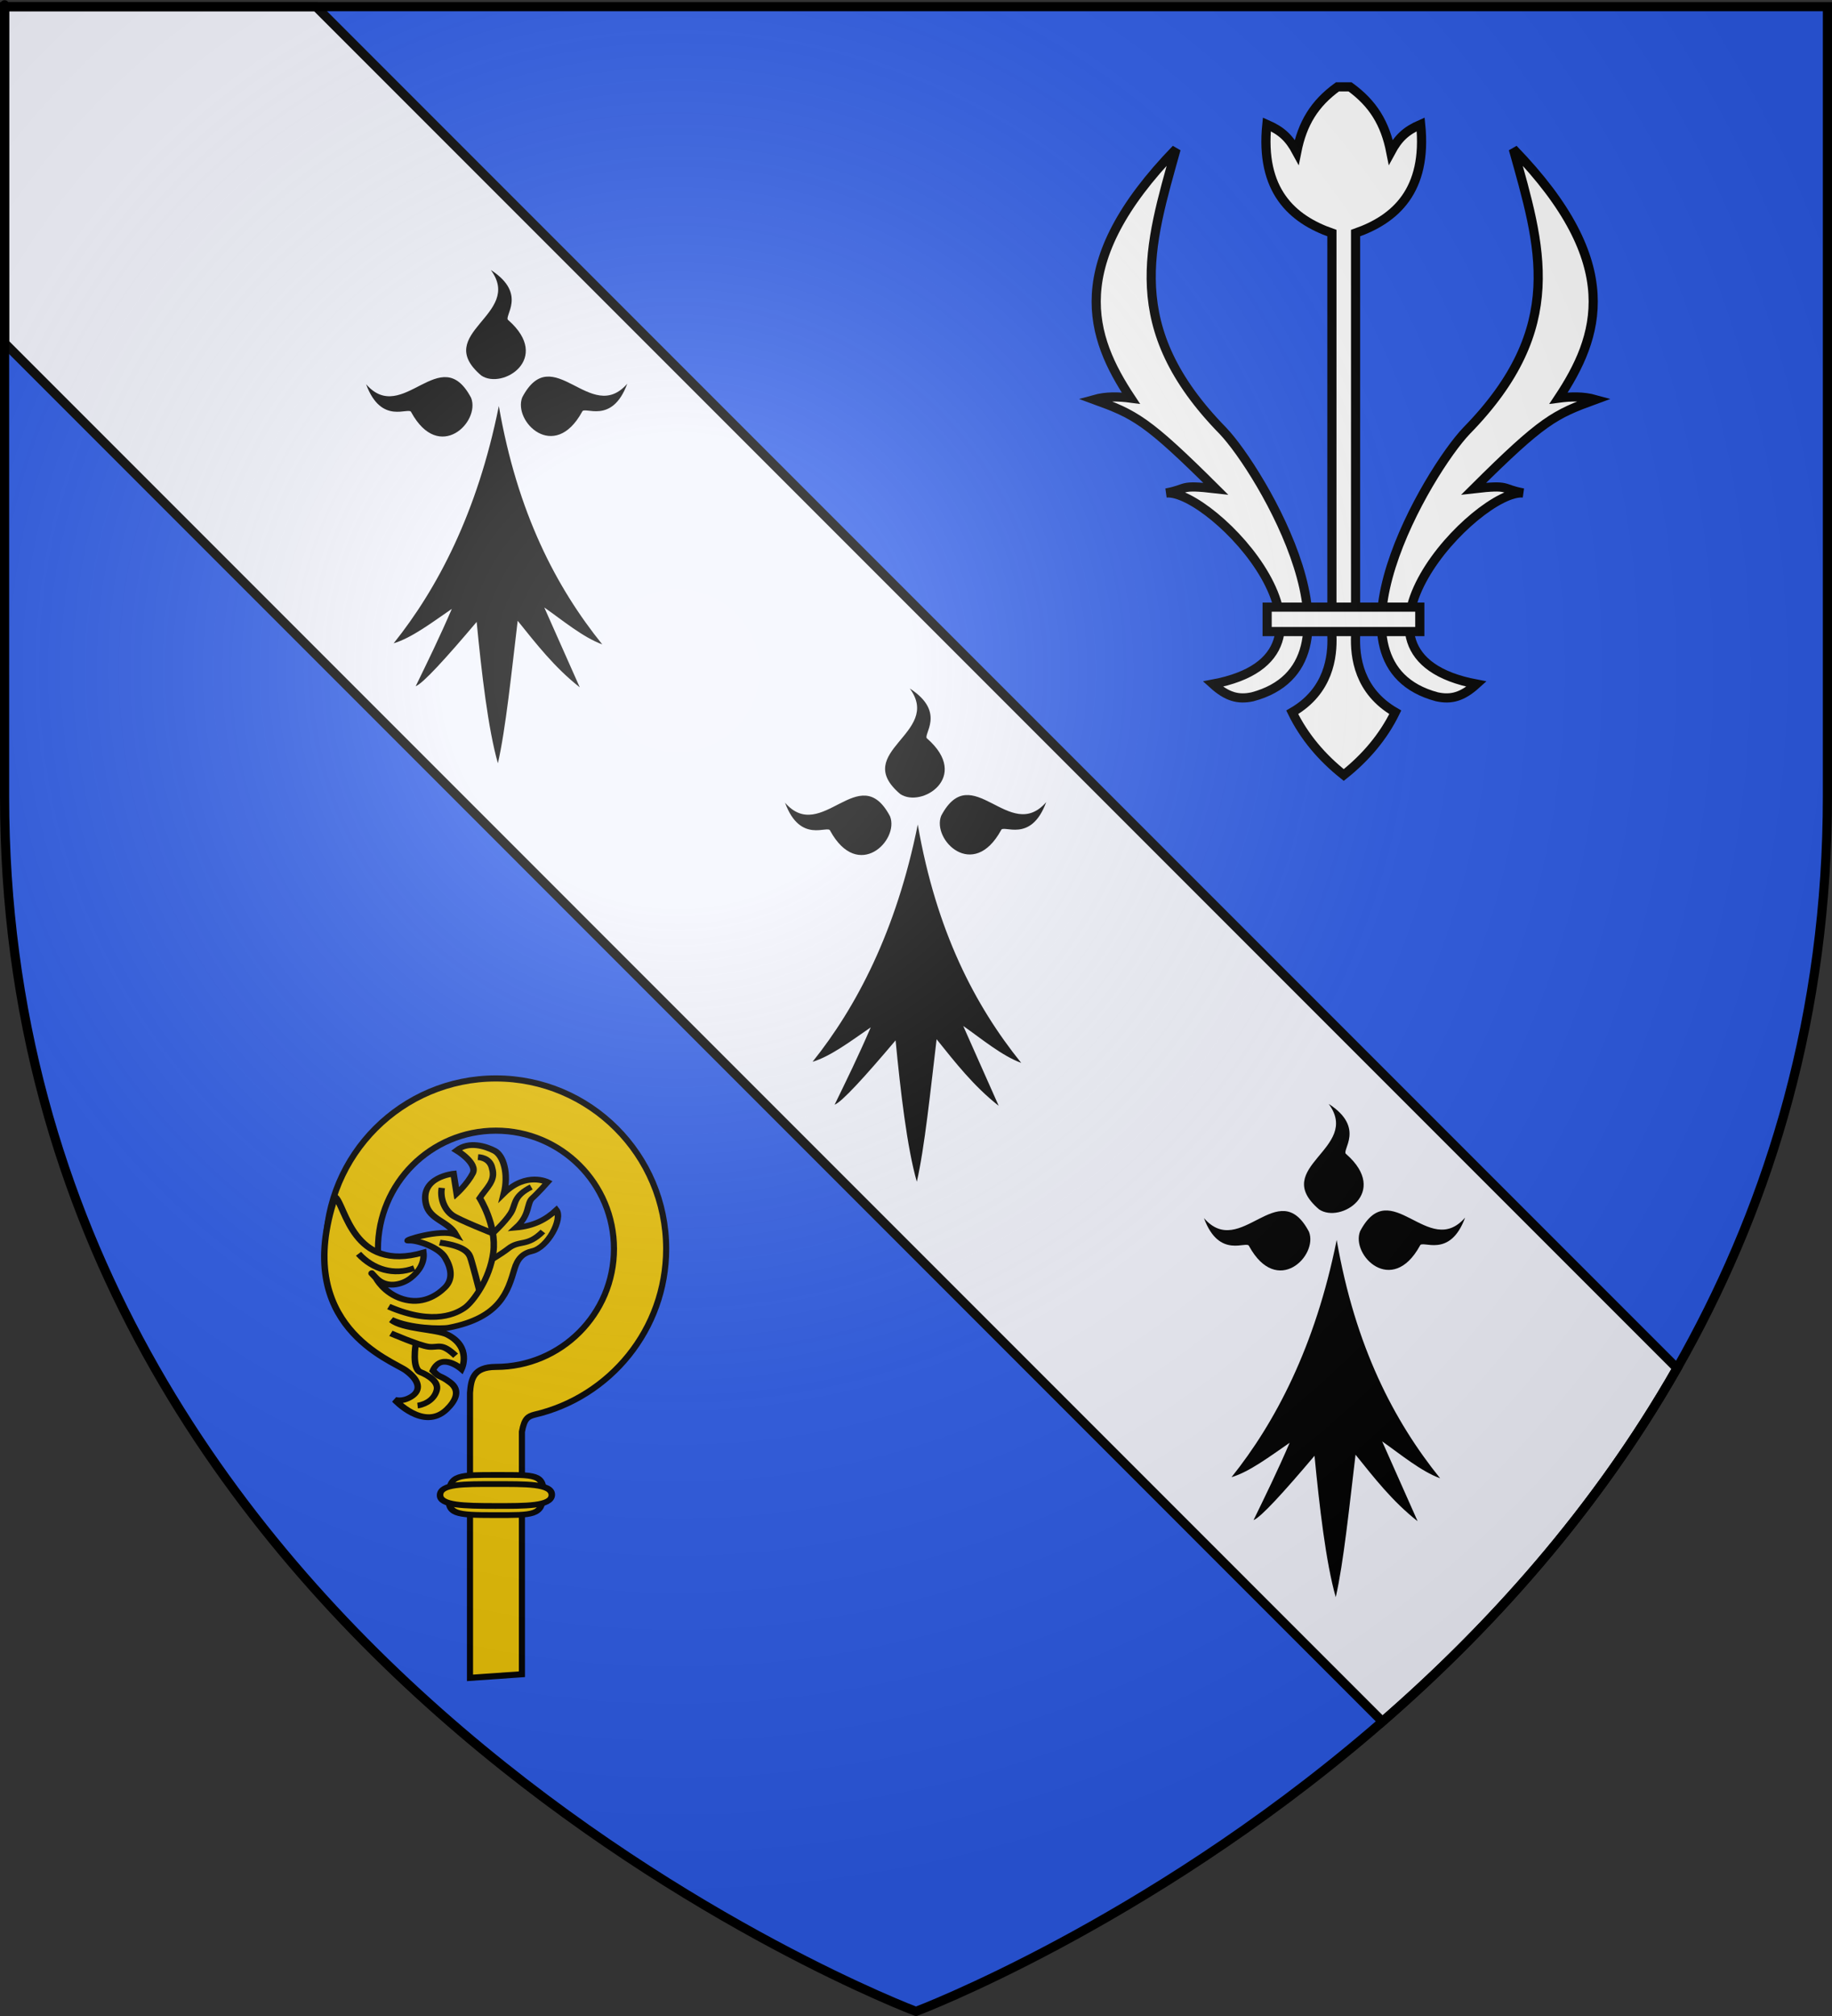 <?xml version="1.0" encoding="UTF-8" standalone="no"?>
<svg
   xmlns:dc="http://purl.org/dc/elements/1.1/"
   xmlns:cc="http://creativecommons.org/ns#"
   xmlns:rdf="http://www.w3.org/1999/02/22-rdf-syntax-ns#"
   xmlns:svg="http://www.w3.org/2000/svg"
   xmlns="http://www.w3.org/2000/svg"
   xmlns:xlink="http://www.w3.org/1999/xlink"
   xmlns:sodipodi="http://sodipodi.sourceforge.net/DTD/sodipodi-0.dtd"
   xmlns:inkscape="http://www.inkscape.org/namespaces/inkscape"
   height="660"
   width="600"
   version="1.0"
   id="svg2"
   sodipodi:version="0.32"
   inkscape:version="0.46"
   sodipodi:docname="Blason_ville_fr_Saint-Gildas-de-Rhuys_(Morbihan).svg"
   sodipodi:docbase="C:\Documents and Settings\Moi\Bureau\PROVISOIRE\HERALDIQUE\A insérer"
   inkscape:export-filename="/Users/olivier/Desktop/Blason Rouge/Blason_Vide_3D.png"
   inkscape:export-xdpi="144"
   inkscape:export-ydpi="144"
   inkscape:output_extension="org.inkscape.output.svg.inkscape">
  <rect width="100%" height="100%" fill="#333333" stroke="none"/>
  <sodipodi:namedview
     inkscape:window-height="977"
     inkscape:window-width="1280"
     inkscape:pageshadow="2"
     inkscape:pageopacity="0.0"
     guidetolerance="10.0"
     gridtolerance="10.0"
     objecttolerance="10000"
     borderopacity="1.0"
     bordercolor="#666666"
     pagecolor="#ffffff"
     id="base"
     showgrid="false"
     height="660px"
     inkscape:zoom="1.1621207"
     inkscape:cx="300.00013"
     inkscape:cy="330.00014"
     inkscape:window-x="-4"
     inkscape:window-y="-4"
     inkscape:current-layer="layer4"
     showguides="true"
     inkscape:guide-bbox="true"
     inkscape:object-paths="true"
     inkscape:snap-bbox="true"
     inkscape:snap-nodes="false"
     inkscape:object-nodes="true"
     inkscape:bbox-nodes="true"
     inkscape:snap-global="false" />
  <desc
     id="desc4">Flag of Canton of Valais (Wallis)</desc>
  <defs
     id="defs6">
    <linearGradient
       id="linearGradient2893">
      <stop
         style="stop-color:white;stop-opacity:0.314;"
         offset="0"
         id="stop2895" />
      <stop
         id="stop2897"
         offset="0.19"
         style="stop-color:white;stop-opacity:0.251;" />
      <stop
         style="stop-color:#6b6b6b;stop-opacity:0.125;"
         offset="0.6"
         id="stop2901" />
      <stop
         style="stop-color:black;stop-opacity:0.125;"
         offset="1"
         id="stop2899" />
    </linearGradient>
    <radialGradient
       inkscape:collect="always"
       xlink:href="#linearGradient2893"
       id="radialGradient3163"
       gradientUnits="userSpaceOnUse"
       gradientTransform="matrix(1.353,0,0,1.349,-77.629,-85.747)"
       cx="221.445"
       cy="226.331"
       fx="221.445"
       fy="226.331"
       r="300" />
  </defs>
  <g
     inkscape:groupmode="layer"
     id="layer3"
     inkscape:label="Fond écu"
     style="display:inline">
    <path
       id="path2855"
       style="opacity:1;fill:#2b5df2;fill-opacity:0.941;fill-rule:evenodd;stroke:none;stroke-width:1px;stroke-linecap:butt;stroke-linejoin:miter;stroke-opacity:1"
       d="M 300,658.5 C 300,658.5 598.5,546.18 598.5,260.728 C 598.5,-24.723 598.5,2.176 598.5,2.176 L 1.5,2.176 L 1.5,260.728 C 1.5,546.18 300,658.5 300,658.5 z"
       sodipodi:nodetypes="cccccc" />
    <path
       style="opacity:1;fill:#ffffff;fill-opacity:0.941;fill-rule:evenodd;stroke:#000000;stroke-width:3;stroke-linecap:butt;stroke-linejoin:miter;stroke-miterlimit:4;stroke-dasharray:none;stroke-opacity:1"
       d="M 1.5,2.188 L 1.5,112.312 L 452.75,563.594 C 487.74,533.165 522.472,494.9 549.25,447.938 L 103.5,2.188 L 1.5,2.188 z"
       id="path13099" />
  </g>
  <g
     inkscape:groupmode="layer"
     id="layer4"
     inkscape:label="Meubles"
     style="display:inline">
    <g
       id="g15714"
       transform="translate(-2.4599374e-6,0)">
      <g
         inkscape:tile-y0="70.323694"
         inkscape:tile-x0="102.43696"
         inkscape:tile-h="161.5891"
         inkscape:tile-w="85.59404"
         inkscape:tile-cy="151.11824"
         inkscape:tile-cx="145.23398"
         style="fill:#000000"
         transform="matrix(0.72,0,0,0.72,119.25,87.661)"
         id="g12559">
        <g
           id="g12561"
           inkscape:label="Fond écu"
           style="fill:#000000;display:inline"
           transform="translate(-684.394,-94.79)">
          <g
             style="fill:#000000"
             transform="translate(1400,-5.6023842e-4)"
             id="g12820" />
          <g
             style="fill:#000000"
             transform="translate(579.77,-597.725)"
             id="g3645">
            <g
               style="fill:#000000"
               transform="translate(109.318,303.367)"
               id="g7133" />
          </g>
          <g
             transform="translate(-131.326,9.233)"
             id="g6129"
             style="fill:#000000;display:inline" />
          <g
             id="g20265"
             inkscape:label="Meubles"
             style="fill:#000000;display:inline"
             transform="translate(700,-2.8023842e-4)" />
        </g>
        <g
           id="g12568"
           inkscape:label="Meubles"
           style="fill:#000000;display:inline"
           transform="translate(-684.394,-94.79)">
          <g
             style="fill:#000000"
             transform="translate(3633.79,816.71)"
             id="g50302" />
          <g
             style="fill:#000000"
             transform="translate(2813.56,218.986)"
             id="g50306">
            <g
               style="fill:#000000"
               transform="translate(109.318,303.367)"
               id="g50308" />
          </g>
          <g
             transform="translate(2102.465,825.944)"
             id="g50310"
             style="fill:#000000;display:inline" />
          <g
             id="g50312"
             inkscape:label="Meubles"
             style="fill:#000000;display:inline"
             transform="translate(2933.79,816.711)" />
          <g
             transform="translate(2233.79,816.711)"
             style="fill:#000000;display:inline"
             inkscape:label="Meubles"
             id="g4387" />
          <g
             transform="matrix(0.694,0,0,0.694,483.951,63.552)"
             style="fill:#000000;stroke:none;stroke-opacity:1;display:inline"
             id="use18536"
             inkscape:tile-x0="55.51442"
             inkscape:tile-y0="35.930804">
            <g
               style="fill:#000000;fill-opacity:1;stroke:none;stroke-opacity:1"
               id="g4543">
              <path
                 d="M 377.128,135.622 C 363.027,205.733 336.74,255.374 308.184,291.061 C 320.054,287.499 333.399,277.371 346.301,268.511 C 338.411,286.896 330.52,302.956 322.63,319.179 C 327.341,317.431 342.291,301.057 362.595,277.033 C 365.778,310.06 370.082,347.255 376.512,369.649 C 381.631,347.291 385.418,310.285 389.481,276.307 C 401.722,291.501 413.611,306.872 430.173,319.905 L 406.92,267.587 C 418.927,275.985 432.195,287.102 444.927,291.788 C 414.738,254.32 389.317,205.741 377.128,135.622 z"
                 style="fill:#000000;fill-opacity:1;fill-rule:evenodd;stroke:none;stroke-width:3;stroke-linecap:round;stroke-linejoin:round;stroke-miterlimit:4;stroke-dasharray:none;stroke-opacity:1"
                 id="path4545" />
              <path
                 d="M 319.723,139.698 C 318.427,135.62 300.185,148.673 290.128,121.31 C 314.12,148.894 338.908,92.269 358.962,130.251 C 365.151,145.922 338.04,173.112 319.723,139.698 z"
                 style="fill:#000000;fill-opacity:1;fill-rule:evenodd;stroke:none;stroke-width:3;stroke-linecap:round;stroke-linejoin:round;stroke-miterlimit:4;stroke-dasharray:none;stroke-opacity:1"
                 id="path4547" />
              <path
                 d="M 431.716,139.348 C 433.012,135.27 451.253,148.323 461.311,120.961 C 437.319,148.545 412.53,91.919 392.477,129.902 C 386.288,145.572 413.399,172.762 431.716,139.348 z"
                 style="fill:#000000;fill-opacity:1;fill-rule:evenodd;stroke:none;stroke-width:3;stroke-linecap:round;stroke-linejoin:round;stroke-miterlimit:4;stroke-dasharray:none;stroke-opacity:1;display:inline"
                 id="path4549" />
              <path
                 d="M 383.382,79.375 C 379.685,77.221 396.403,62.265 371.894,46.481 C 393.58,75.912 332.91,87.752 365.604,115.608 C 379.547,125.066 411.996,104.539 383.382,79.375 z"
                 style="fill:#000000;fill-opacity:1;fill-rule:evenodd;stroke:none;stroke-width:3;stroke-linecap:round;stroke-linejoin:round;stroke-miterlimit:4;stroke-dasharray:none;stroke-opacity:1;display:inline"
                 id="path4551" />
            </g>
          </g>
        </g>
        <g
           style="fill:#000000"
           id="g12582"
           inkscape:label="Reflet final"
           transform="translate(-684.394,-94.79)" />
        <g
           style="fill:#000000"
           id="g12584"
           inkscape:label="Contour final"
           transform="translate(-684.394,-94.79)" />
      </g>
      <use
         height="660"
         width="600"
         id="use13104"
         transform="translate(137.203,137)"
         xlink:href="#g12559"
         inkscape:tiled-clone-of="#g12559"
         y="0"
         x="0" />
      <use
         height="660"
         width="600"
         id="use13106"
         transform="translate(274.406,273)"
         xlink:href="#g12559"
         inkscape:tiled-clone-of="#g12559"
         y="0"
         x="0" />
    </g>
    <g
       transform="matrix(1.406,0,0,1.406,1006.376,176.945)"
       id="g14380"
       style="display:inline" />
    <g
       transform="matrix(1.406,0,0,1.406,1006.376,176.945)"
       id="g14382"
       style="display:inline" />
    <g
       transform="matrix(1.406,0,0,1.406,1085.729,69.17)"
       id="g14384"
       style="display:inline">
      <g
         transform="translate(873,-55.32)"
         id="g5818" />
      <g
         transform="translate(873,-55.32)"
         id="g5820" />
      <g
         transform="translate(873,-55.32)"
         id="g5822" />
    </g>
    <g
       transform="matrix(1.406,0,0,1.406,1085.729,69.17)"
       id="layer5"
       style="display:inline">
      <g
         transform="translate(-582.739,640.167)"
         id="g5438"
         style="display:inline" />
      <g
         transform="translate(-526.311,563.527)"
         id="g5440"
         style="display:inline" />
      <g
         transform="translate(-526.311,563.527)"
         id="g5559" />
      <g
         transform="translate(-526.311,563.527)"
         id="g5561"
         style="display:inline" />
    </g>
    <g
       transform="matrix(1.406,0,0,1.406,1085.729,69.17)"
       id="layer6"
       style="display:inline" />
    <g
       id="g15690"
       transform="translate(-1.096,-2)"
       style="stroke:#000000;stroke-opacity:1;stroke-width:2;stroke-miterlimit:4;stroke-dasharray:none">
      <path
         style="fill:#feed01;fill-opacity:1;fill-rule:evenodd;stroke:#000000;stroke-width:2;stroke-linecap:butt;stroke-linejoin:miter;marker:none;marker-start:none;marker-mid:none;marker-end:none;stroke-miterlimit:4;stroke-dasharray:none;stroke-dashoffset:0;stroke-opacity:1;visibility:visible;display:inline;overflow:visible;enable-background:accumulate"
         id="path2408"
         d="M 194.511,680.141 C 194.617,680.141 194.724,680.141 194.511,680.141 z" />
      <path
         sodipodi:nodetypes="csccsssccccccsc"
         style="fill:#eac102;fill-opacity:1;fill-rule:nonzero;stroke:#000000;stroke-width:2;stroke-miterlimit:4;stroke-dasharray:none;stroke-opacity:1"
         id="rect17044"
         d="M 163.506,355.062 C 132.734,355.062 107.783,380.056 107.783,410.828 C 107.783,411.464 107.806,412.087 107.827,412.718 L 124.922,412.718 C 124.892,412.088 124.878,411.466 124.878,410.828 C 124.878,389.485 142.163,372.156 163.506,372.156 C 184.849,372.156 202.178,389.485 202.178,410.828 C 202.178,432.172 184.849,449.5 163.506,449.5 C 155.935,449.524 155.367,453.686 155.025,457.982 L 155.025,551.301 L 172.031,550.114 L 172.031,470.729 C 172.831,466.295 174.053,465.711 176.135,465.145 C 200.834,459.415 219.273,437.257 219.273,410.828 C 219.273,380.056 194.279,355.062 163.506,355.062 z" />
      <g
         style="fill:#eac102;fill-opacity:1;stroke-width:0.806;stroke-miterlimit:4;stroke-dasharray:none;stroke:#000000;stroke-opacity:1"
         id="g18799"
         transform="matrix(2.633,4.2290862e-3,-0.192,2.336,370.439,353.365)">
        <path
           style="fill:#eac102;fill-opacity:1;fill-rule:nonzero;stroke:#000000;stroke-width:0.806;stroke-miterlimit:4;stroke-dasharray:none;stroke-opacity:1"
           id="path17922"
           d="M -68.385,59.244 C -68.32,62.096 -69.305,62.059 -74.268,62.059 C -79.147,62.059 -80.078,61.951 -80.151,59.244 C -80.228,56.388 -79.14,56.429 -74.268,56.429 C -69.667,56.429 -68.452,56.244 -68.385,59.244 z" />
        <path
           style="fill:#eac102;fill-opacity:1;fill-rule:nonzero;stroke:#000000;stroke-width:0.806;stroke-miterlimit:4;stroke-dasharray:none;stroke-opacity:1"
           id="path17919"
           d="M -67.318,59.243 C -67.258,60.799 -70.448,60.78 -74.284,60.781 C -78.12,60.782 -81.147,60.723 -81.217,59.246 C -81.291,57.687 -78.374,57.709 -74.538,57.708 C -70.702,57.707 -67.38,57.605 -67.318,59.243 z" />
      </g>
      <g
         style="fill:#eac102;fill-opacity:1;stroke-width:0.855;stroke-miterlimit:4;stroke-dasharray:none;stroke:#000000;stroke-opacity:1"
         id="g17018"
         transform="matrix(2.476,-0.189,-9.3471649e-3,2.211,351.261,342.135)">
        <path
           style="fill:#eac102;fill-opacity:1;fill-rule:evenodd;stroke:#000000;stroke-width:0.855;stroke-linecap:butt;stroke-linejoin:miter;stroke-miterlimit:4;stroke-dasharray:none;stroke-opacity:1"
           id="path11679"
           d="M -87.564,41.611 C -85.729,43.261 -85.543,44.742 -86.824,45.528 C -88.104,46.315 -89.045,45.806 -89.045,45.806 C -89.045,45.806 -85.171,50.847 -82.15,47.826 C -81.024,46.7 -80.278,45.218 -81.697,43.891 C -83.116,42.565 -83.042,43.2 -84.017,41.919 C -82.871,39.205 -80.199,42.035 -80.199,42.035 C -80.199,42.035 -78.835,38.904 -82.101,36.766 C -83.479,35.864 -88.056,35.454 -89.524,33.939 C -87.112,35.401 -83.035,35.89 -81.914,35.743 C -75.072,34.842 -74.126,30.992 -73.262,27.768 C -72.873,26.316 -72.188,25.549 -70.933,25.346 C -68.894,25.016 -66.848,20.921 -67.774,19.533 C -69.151,20.852 -70.731,21.649 -73.078,21.679 C -71.183,19.904 -71.729,18.223 -70.943,17.498 C -70.156,16.773 -68.929,15.32 -68.929,15.32 C -68.929,15.32 -71.75,13.458 -74.712,16.486 C -74.065,13.648 -74.788,10.849 -75.978,10.061 C -77.181,9.265 -79.372,8.308 -80.993,9.564 C -80.993,9.564 -78.153,11.711 -78.847,13.177 C -79.541,14.642 -80.953,15.988 -80.953,15.988 L -81.376,12.992 C -81.376,12.992 -85.848,13.087 -85.016,17.147 C -84.517,19.58 -82.082,19.932 -81.035,22.055 C -83.055,20.929 -88.4,22.407 -87.274,22.392 C -86.148,22.376 -83.285,23.722 -82.471,25.285 C -81.604,26.949 -81.355,28.622 -82.466,29.764 C -83.576,30.905 -85.509,32.057 -88.023,30.993 C -90.537,29.928 -91.586,27.553 -91.586,27.553 C -91.586,27.553 -92.928,25.841 -91.586,27.553 C -90.244,29.265 -88.162,28.879 -87.02,27.985 C -85.879,27.09 -85.148,25.827 -85.326,24.325 C -94.69,26.578 -95.662,16.437 -97.037,15.091 C -102.719,33.725 -89.4,39.96 -87.564,41.611 z" />
        <g
           style="fill:#eac102;fill-opacity:1;stroke-width:0.855;stroke-miterlimit:4;stroke-dasharray:none;stroke:#000000;stroke-opacity:1"
           id="g17008">
          <path
             style="fill:none;fill-opacity:1;fill-rule:evenodd;stroke:#000000;stroke-width:0.855;stroke-linecap:butt;stroke-linejoin:miter;stroke-miterlimit:4;stroke-dasharray:none;stroke-opacity:1"
             id="path15234"
             d="M -89.88,31.945 C -83.833,35.374 -80.765,33.66 -79.773,32.938 C -78.78,32.216 -76.524,29.058 -76.073,25.087 C -75.622,21.116 -77.908,16.895 -77.908,16.895 C -77.008,15.456 -75.784,14.545 -76.269,12.676 C -76.559,10.949 -78.157,10.818 -78.157,10.818" />
          <path
             style="fill:#eac102;fill-opacity:1;fill-rule:evenodd;stroke:#000000;stroke-width:0.855;stroke-linecap:butt;stroke-linejoin:miter;stroke-miterlimit:4;stroke-dasharray:none;stroke-opacity:1"
             id="path15236"
             d="M -82.922,14.965 C -83.155,16.115 -82.757,18.019 -81.55,19.107 C -80.684,19.887 -76.075,22.312 -76.075,22.312" />
          <path
             style="fill:#eac102;fill-opacity:1;fill-rule:evenodd;stroke:#000000;stroke-width:0.855;stroke-linecap:butt;stroke-linejoin:miter;stroke-miterlimit:4;stroke-dasharray:none;stroke-opacity:1"
             id="path15238"
             d="M -71.101,15.842 C -73.266,16.925 -73.137,17.894 -73.589,19.067 C -74.04,20.24 -76.071,22.192 -76.071,22.192" />
          <path
             style="fill:#eac102;fill-opacity:1;fill-rule:evenodd;stroke:#000000;stroke-width:0.855;stroke-linecap:butt;stroke-linejoin:miter;stroke-miterlimit:4;stroke-dasharray:none;stroke-opacity:1"
             id="path15240"
             d="M -69.53,22.567 C -71.623,24.732 -72.591,23.487 -74.128,24.726 C -74.863,25.319 -76.316,26.17 -76.316,26.17" />
          <path
             style="fill:#eac102;fill-opacity:1;fill-rule:evenodd;stroke:#000000;stroke-width:0.855;stroke-linecap:butt;stroke-linejoin:miter;stroke-miterlimit:4;stroke-dasharray:none;stroke-opacity:1"
             id="path15242"
             d="M -83.169,23.049 C -80.191,23.771 -79.407,24.699 -79.136,25.512 C -78.865,26.324 -77.915,30.511 -77.915,30.511" />
          <path
             style="fill:#eac102;fill-opacity:1;fill-rule:evenodd;stroke:#000000;stroke-width:0.855;stroke-linecap:butt;stroke-linejoin:miter;stroke-miterlimit:4;stroke-dasharray:none;stroke-opacity:1"
             id="path16124"
             d="M -93.911,23.779 C -91.998,26.278 -89.173,27.444 -86.541,26.531" />
          <path
             style="fill:#eac102;fill-opacity:1;fill-rule:evenodd;stroke:#000000;stroke-width:0.855;stroke-linecap:butt;stroke-linejoin:miter;stroke-miterlimit:4;stroke-dasharray:none;stroke-opacity:1"
             id="path16126"
             d="M -81.013,39.977 C -82.908,37.811 -83.292,38.623 -84.555,38.352 C -85.819,38.082 -89.582,35.932 -89.582,35.932" />
          <path
             style="fill:none;fill-opacity:1;fill-rule:evenodd;stroke:#000000;stroke-width:0.855;stroke-linecap:butt;stroke-linejoin:miter;stroke-miterlimit:4;stroke-dasharray:none;stroke-opacity:1"
             id="path16128"
             d="M -86.011,46.941 C -84.694,46.794 -83.754,46.031 -83.483,44.858 C -83.213,43.685 -84.486,42.637 -85.659,42.006 C -86.832,41.374 -86.288,37.782 -86.288,37.782" />
        </g>
      </g>
    </g>
    <g
       id="g15708"
       transform="translate(-20,0)">
      <path
         id="path15676"
         d="M 458.032,28.438 C 450.544,33.863 446.552,40.311 444.688,49.75 C 442.232,45.2 439.787,42.848 434.907,40.719 C 432.681,62.406 443.204,71.771 456.219,76.312 L 456.219,208.062 C 456.487,215.026 455.216,226.253 443.219,233.188 C 447.158,241.261 452.942,248.028 460.094,253.719 C 467.247,248.028 473.031,241.261 476.969,233.188 C 464.973,226.253 463.701,215.026 463.969,208.062 L 463.969,76.312 C 476.984,71.771 487.507,62.406 485.282,40.719 C 480.402,42.848 477.956,45.2 475.5,49.75 C 473.637,40.311 469.645,33.863 462.157,28.438 L 460.094,28.438 L 458.032,28.438 z"
         style="opacity:1;fill:#ffffff;fill-opacity:1;stroke:#000000;stroke-width:3;stroke-miterlimit:4;stroke-dasharray:none;stroke-opacity:1" />
      <path
         sodipodi:nodetypes="ccccccccc"
         id="path15678"
         d="M 405.187,48.788 C 396.339,80.559 387.429,107.22 420.479,141.003 C 432.928,153.985 470.601,217.315 430.203,228.12 C 425.526,229.132 421.874,228.15 417.235,223.95 C 468.308,214.306 416.809,159.996 401.943,161.392 C 409.449,159.995 405.892,158.598 418.162,160.002 C 395.469,137.425 391.64,135.679 378.31,130.808 C 382.326,129.689 386.342,129.814 390.358,130.345 C 377.14,110.414 368.582,86.492 405.187,48.788 z"
         style="opacity:1;fill:#ffffff;fill-opacity:1;stroke:#000000;stroke-width:3;stroke-miterlimit:4;stroke-dasharray:none;stroke-opacity:1" />
      <path
         style="opacity:1;fill:#ffffff;fill-opacity:1;stroke:#000000;stroke-width:3;stroke-miterlimit:4;stroke-dasharray:none;stroke-opacity:1"
         d="M 515.623,48.788 C 524.471,80.559 533.381,107.22 500.331,141.003 C 487.882,153.985 450.208,217.315 490.606,228.12 C 495.284,229.132 498.936,228.15 503.575,223.95 C 452.501,214.306 504.001,159.996 518.867,161.392 C 511.36,159.995 514.918,158.598 502.648,160.002 C 525.34,137.425 529.169,135.679 542.5,130.808 C 538.483,129.689 534.467,129.814 530.451,130.345 C 543.67,110.414 552.227,86.492 515.623,48.788 z"
         id="path15688"
         sodipodi:nodetypes="ccccccccc" />
      <rect
         y="198.763"
         x="435"
         height="8"
         width="50"
         id="rect15686"
         style="opacity:1;fill:#ffffff;fill-opacity:1;stroke:#000000;stroke-width:3;stroke-miterlimit:4;stroke-dasharray:none;stroke-opacity:1" />
    </g>
  </g>
  <g
     inkscape:groupmode="layer"
     id="layer2"
     inkscape:label="Reflet final"
     style="display:inline"
     sodipodi:insensitive="true">
    <path
       sodipodi:nodetypes="cccccc"
       d="M 300,658.5 C 300,658.5 598.5,546.18 598.5,260.728 C 598.5,-24.723 598.5,2.176 598.5,2.176 L 1.5,2.176 L 1.5,260.728 C 1.5,546.18 300,658.5 300,658.5 z"
       style="opacity:1;fill:url(#radialGradient3163);fill-opacity:1;fill-rule:evenodd;stroke:none;stroke-width:1px;stroke-linecap:butt;stroke-linejoin:miter;stroke-opacity:1"
       id="path2875"
       inkscape:export-xdpi="144"
       inkscape:export-ydpi="144" />
  </g>
  <g
     inkscape:groupmode="layer"
     id="layer1"
     inkscape:label="Contour final"
     style="display:inline"
     sodipodi:insensitive="true">
    <path
       sodipodi:nodetypes="cccccc"
       d="M 300,658.5 C 300,658.5 1.5,546.18 1.5,260.728 C 1.5,-24.723 1.5,2.176 1.5,2.176 L 598.5,2.176 L 598.5,260.728 C 598.5,546.18 300,658.5 300,658.5 z"
       style="opacity:1;fill:none;fill-opacity:1;fill-rule:evenodd;stroke:#000000;stroke-width:3;stroke-linecap:butt;stroke-linejoin:miter;stroke-miterlimit:4;stroke-dasharray:none;stroke-opacity:1"
       id="path1411"
       inkscape:export-xdpi="144"
       inkscape:export-ydpi="144" />
  </g>
</svg>
